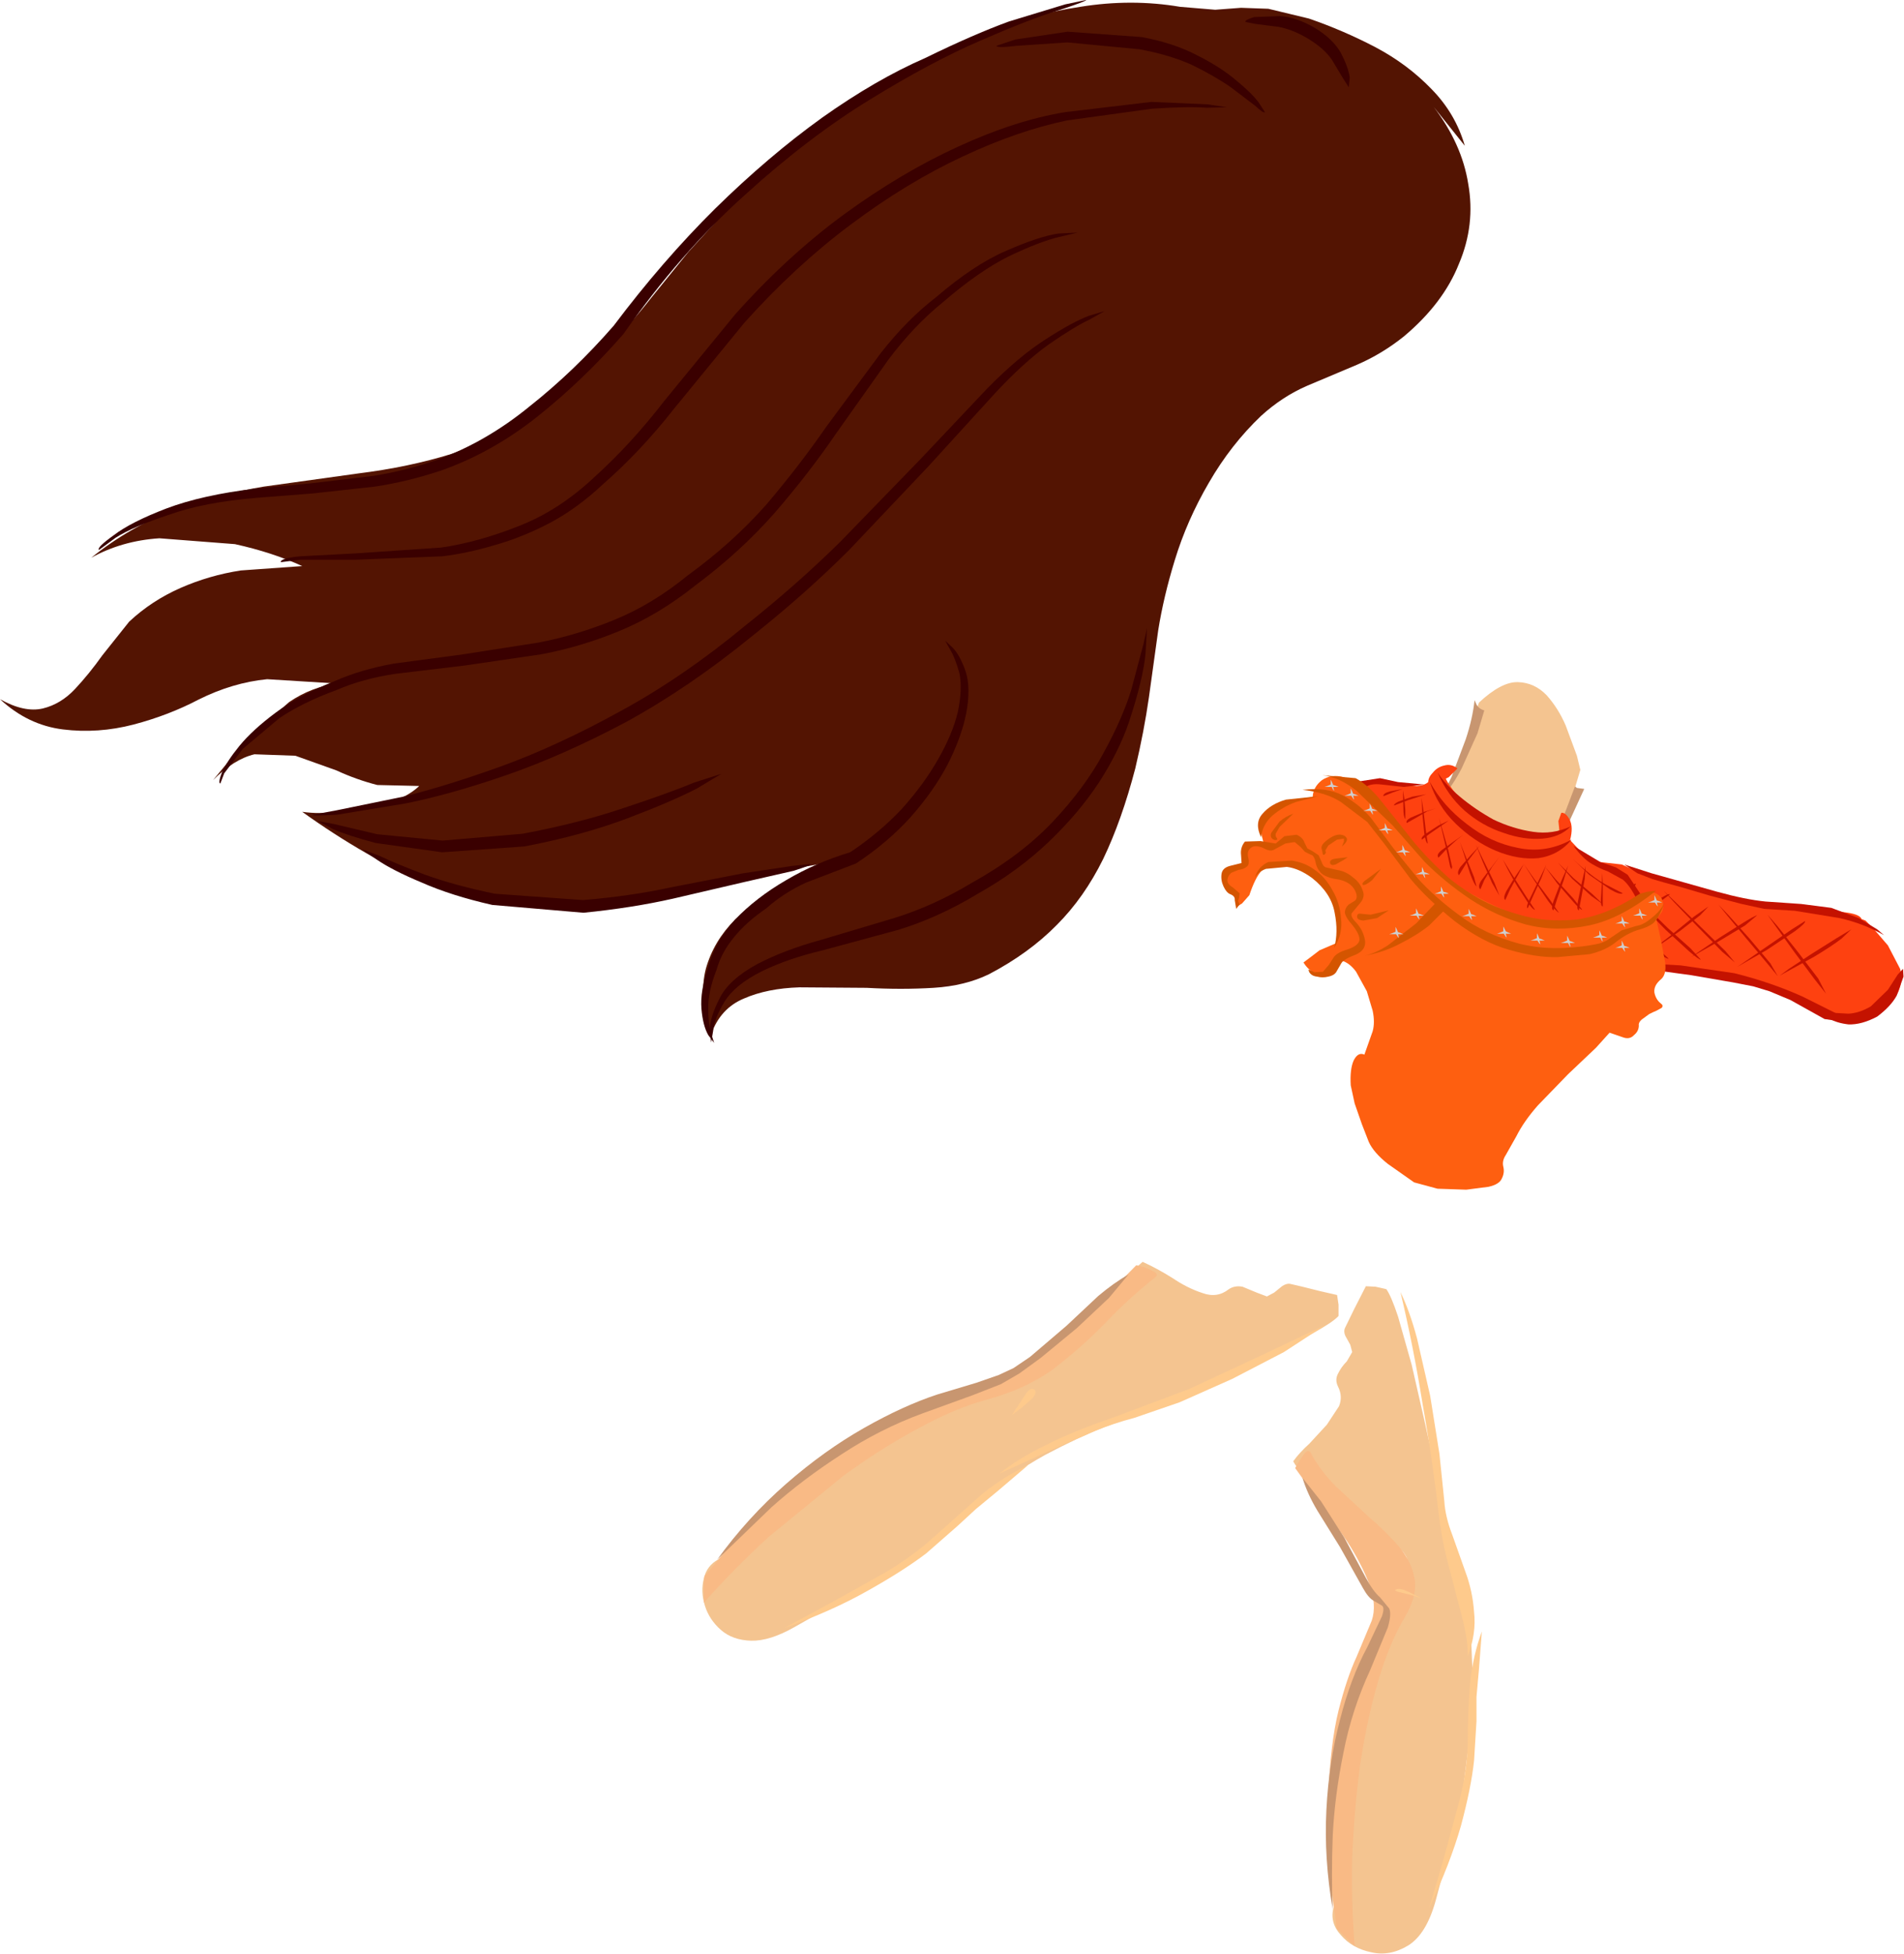 <?xml version="1.0" encoding="UTF-8" standalone="no"?>
<svg xmlns:xlink="http://www.w3.org/1999/xlink" height="200.35px" width="195.3px" xmlns="http://www.w3.org/2000/svg">
  <g transform="matrix(1.0, 0.0, 0.0, 1.0, 113.65, 119.85)">
    <path d="M33.4 -108.9 Q36.3 -105.1 36.95 -101.0 37.7 -96.8 36.0 -92.8 34.4 -88.75 30.35 -85.35 28.1 -83.55 25.55 -82.45 L20.45 -80.3 Q17.9 -79.2 15.7 -77.2 12.6 -74.25 10.35 -70.35 8.1 -66.5 6.85 -62.4 5.7 -58.65 5.15 -55.2 L4.2 -48.35 Q3.7 -44.85 2.8 -41.05 1.4 -35.7 -0.5 -31.75 -2.45 -27.8 -5.25 -25.0 -8.1 -22.1 -12.2 -19.95 -14.65 -18.75 -17.9 -18.55 -21.2 -18.35 -24.75 -18.55 L-31.65 -18.6 Q-34.95 -18.5 -37.35 -17.45 -39.75 -16.45 -40.7 -13.8 -42.0 -17.6 -41.25 -20.5 -40.45 -23.35 -38.25 -25.55 -35.95 -27.7 -32.9 -29.2 -29.8 -30.75 -26.5 -31.8 L-35.35 -30.2 -43.95 -28.3 -52.65 -27.1 Q-57.0 -26.7 -61.65 -27.2 -65.55 -27.7 -69.15 -29.05 -72.75 -30.4 -76.15 -32.4 -79.45 -34.3 -82.65 -36.6 -80.95 -36.35 -78.6 -36.6 -76.25 -36.8 -74.1 -37.45 -71.9 -38.05 -70.65 -39.25 L-74.95 -39.35 Q-77.1 -39.9 -79.15 -40.85 L-83.35 -42.35 -87.55 -42.5 Q-89.65 -42.0 -91.8 -39.85 L-88.35 -44.0 -84.0 -47.85 Q-81.65 -49.45 -79.0 -49.75 L-86.25 -50.2 Q-89.8 -49.85 -93.3 -48.1 -96.35 -46.5 -99.95 -45.55 -103.6 -44.6 -107.2 -45.05 -110.8 -45.5 -113.65 -48.15 -111.15 -46.75 -109.25 -47.2 -107.4 -47.65 -105.95 -49.2 -104.5 -50.75 -103.15 -52.65 L-100.4 -56.1 Q-98.1 -58.25 -95.15 -59.55 -92.2 -60.85 -88.95 -61.35 L-82.65 -61.8 Q-85.7 -63.2 -89.55 -64.05 L-97.3 -64.65 Q-101.15 -64.4 -104.3 -62.65 -100.3 -65.85 -95.85 -67.5 -91.4 -69.15 -86.6 -69.95 L-76.9 -71.3 Q-71.7 -71.95 -67.35 -73.3 -63.05 -74.75 -59.3 -77.15 -55.5 -79.6 -51.95 -83.45 -48.85 -86.75 -46.9 -89.25 L-43.05 -94.0 -38.85 -98.6 -32.45 -104.1 Q-28.5 -107.25 -22.2 -111.55 -18.15 -114.3 -13.2 -116.35 -8.15 -118.35 -2.85 -119.15 2.4 -120.0 7.4 -119.15 L11.0 -118.85 13.65 -119.05 16.45 -118.95 20.6 -117.95 Q24.1 -116.75 27.45 -115.0 30.75 -113.25 33.2 -110.7 35.65 -108.2 36.6 -104.9 L33.4 -108.9" fill="#531402" fill-rule="evenodd" stroke="none"/>
    <path d="M-24.4 -109.65 Q-30.7 -105.8 -37.25 -99.85 -43.85 -93.95 -49.7 -85.6 -53.8 -80.9 -58.5 -77.15 -63.15 -73.45 -68.4 -71.6 -71.85 -70.45 -75.2 -69.95 L-81.55 -69.25 -87.3 -68.8 Q-92.75 -68.35 -96.35 -67.05 -100.0 -65.85 -101.8 -64.7 L-103.5 -63.45 Q-103.75 -63.7 -102.0 -64.95 -100.25 -66.3 -96.6 -67.7 -92.9 -69.1 -87.4 -69.75 L-81.65 -70.3 -75.35 -71.05 Q-72.15 -71.55 -68.8 -72.7 -63.75 -74.55 -59.3 -78.2 -54.75 -81.8 -50.7 -86.45 -45.7 -93.1 -40.3 -98.45 -34.8 -103.85 -29.3 -107.8 -23.8 -111.7 -18.75 -113.9 -13.85 -116.3 -10.15 -117.65 L-4.4 -119.4 -2.25 -119.85 Q-2.15 -119.75 -5.05 -118.8 -8.0 -117.9 -13.05 -115.7 -18.15 -113.5 -24.4 -109.65" fill="#3a0000" fill-rule="evenodd" stroke="none"/>
    <path d="M12.2 -108.85 L10.15 -108.8 Q8.15 -108.95 4.5 -108.7 L-4.2 -107.5 Q-9.25 -106.45 -14.9 -103.8 -20.6 -101.15 -26.35 -96.85 -32.05 -92.6 -37.3 -86.75 L-44.5 -77.95 Q-47.95 -73.55 -51.85 -70.15 -54.4 -67.75 -57.2 -66.25 -60.05 -64.75 -62.9 -63.95 -65.75 -63.1 -68.3 -62.8 L-77.2 -62.45 -82.85 -62.45 -84.85 -62.2 Q-84.9 -62.6 -82.9 -62.8 L-77.2 -63.1 -68.4 -63.7 Q-64.6 -64.25 -60.45 -65.9 -56.3 -67.5 -52.6 -71.0 -48.9 -74.35 -45.5 -78.75 L-38.25 -87.6 Q-32.95 -93.55 -27.1 -97.85 -21.2 -102.15 -15.4 -104.8 -9.55 -107.5 -4.4 -108.35 L4.45 -109.4 10.2 -109.15 12.2 -108.85" fill="#3a0000" fill-rule="evenodd" stroke="none"/>
    <path d="M-3.1 -96.0 L-5.0 -95.55 Q-6.95 -95.1 -10.1 -93.6 -13.25 -92.05 -17.0 -88.8 -19.9 -86.45 -22.5 -83.0 L-27.85 -75.45 Q-30.65 -71.35 -34.15 -67.3 -37.65 -63.3 -42.35 -59.8 -46.1 -56.8 -50.1 -55.15 -54.1 -53.5 -58.15 -52.75 L-66.0 -51.6 -73.1 -50.75 Q-76.45 -50.25 -79.1 -49.1 -82.65 -47.8 -85.0 -46.2 L-88.75 -43.05 -90.65 -40.55 -91.05 -39.5 Q-91.3 -39.55 -90.9 -40.6 -90.4 -41.75 -89.1 -43.35 -87.75 -45.0 -85.4 -46.75 -83.0 -48.55 -79.45 -49.95 -76.65 -51.2 -73.25 -51.8 L-66.15 -52.75 -58.45 -53.95 Q-54.5 -54.7 -50.6 -56.3 -46.7 -57.9 -43.1 -60.85 -38.55 -64.15 -35.05 -68.1 -31.65 -72.1 -28.85 -76.15 L-23.3 -83.65 Q-20.6 -87.1 -17.6 -89.4 -13.7 -92.75 -10.4 -94.15 -7.1 -95.6 -5.1 -95.9 L-3.1 -96.0" fill="#3a0000" fill-rule="evenodd" stroke="none"/>
    <path d="M-2.0 -87.45 L-0.35 -87.95 -1.85 -87.1 Q-3.45 -86.35 -6.05 -84.55 -8.65 -82.7 -11.7 -79.4 L-18.4 -72.05 -26.55 -63.45 Q-31.0 -59.0 -36.4 -54.7 -42.95 -49.35 -49.45 -45.8 -55.95 -42.35 -61.75 -40.35 -67.55 -38.35 -72.1 -37.45 L-79.1 -36.3 Q-81.7 -36.15 -81.6 -36.3 L-79.15 -36.75 -72.3 -38.15 Q-67.85 -39.25 -62.15 -41.3 -56.4 -43.4 -50.05 -46.9 -43.6 -50.4 -37.2 -55.7 -31.85 -59.95 -27.4 -64.35 L-19.25 -72.75 -12.35 -80.05 Q-9.15 -83.3 -6.4 -85.05 -3.7 -86.8 -2.0 -87.45" fill="#3a0000" fill-rule="evenodd" stroke="none"/>
    <path d="M-39.65 -40.5 L-42.15 -39.0 Q-44.75 -37.65 -49.25 -35.95 -53.85 -34.2 -59.85 -33.05 L-68.3 -32.45 -75.1 -33.4 Q-77.95 -34.15 -79.55 -34.85 L-81.05 -35.65 -79.4 -35.35 -74.95 -34.3 -68.25 -33.65 -60.05 -34.35 Q-54.2 -35.45 -49.65 -37.0 -45.1 -38.5 -42.45 -39.6 L-39.65 -40.5" fill="#3a0000" fill-rule="evenodd" stroke="none"/>
    <path d="M-14.55 -46.65 Q-15.05 -44.2 -16.45 -41.45 -17.9 -38.7 -20.25 -36.05 -22.6 -33.45 -25.85 -31.3 L-30.95 -29.35 Q-33.25 -28.3 -35.05 -26.7 -37.1 -25.3 -38.35 -23.75 -39.65 -22.2 -40.15 -20.4 -41.05 -18.1 -41.0 -16.4 -41.0 -14.75 -40.7 -13.85 L-40.4 -12.9 -41.0 -13.7 Q-41.55 -14.65 -41.7 -16.4 -41.85 -18.2 -41.0 -20.7 -40.35 -23.2 -38.25 -25.55 -36.1 -27.8 -33.0 -29.6 -29.95 -31.4 -26.45 -32.45 -23.45 -34.45 -21.15 -36.9 -18.9 -39.4 -17.45 -41.95 -15.95 -44.55 -15.4 -46.85 -14.9 -49.25 -15.25 -50.85 -15.7 -52.45 -16.2 -53.25 L-16.7 -54.15 -15.95 -53.45 Q-15.2 -52.7 -14.6 -51.0 -14.05 -49.3 -14.55 -46.65" fill="#3a0000" fill-rule="evenodd" stroke="none"/>
    <path d="M3.65 -53.85 L4.0 -55.45 3.85 -52.8 Q3.6 -50.2 2.15 -45.8 1.15 -42.85 -0.9 -39.65 -3.0 -36.45 -6.1 -33.5 -9.25 -30.5 -13.35 -28.2 -17.4 -25.75 -21.5 -24.5 L-29.25 -22.4 Q-32.85 -21.55 -35.5 -20.25 -38.3 -18.85 -39.35 -17.1 -40.4 -15.35 -40.5 -14.15 L-40.7 -12.95 -40.85 -14.15 Q-40.85 -15.5 -39.85 -17.45 -38.9 -19.4 -35.95 -21.0 -33.15 -22.45 -29.5 -23.45 L-21.95 -25.7 Q-17.9 -26.95 -14.0 -29.3 -8.95 -32.1 -5.65 -35.6 -2.35 -39.1 -0.45 -42.65 1.5 -46.2 2.4 -49.15 L3.65 -53.85" fill="#3a0000" fill-rule="evenodd" stroke="none"/>
    <path d="M-30.5 -31.25 Q-30.5 -31.1 -32.25 -30.55 L-37.3 -29.4 -44.6 -27.7 Q-48.8 -26.75 -53.8 -26.25 L-63.15 -27.05 Q-67.35 -28.0 -70.4 -29.35 -73.4 -30.6 -75.0 -31.7 L-76.5 -32.75 -74.75 -32.1 Q-73.1 -31.3 -70.05 -30.15 -67.0 -29.05 -62.9 -28.2 L-53.85 -27.55 Q-49.0 -27.95 -44.85 -28.85 L-37.4 -30.3 -32.4 -31.05 -30.5 -31.25" fill="#3a0000" fill-rule="evenodd" stroke="none"/>
    <path d="M13.1 -111.65 Q14.75 -110.3 15.45 -109.35 L16.1 -108.35 Q15.95 -108.2 15.1 -109.0 L12.6 -110.9 Q10.95 -112.05 8.6 -113.2 6.25 -114.25 3.2 -114.8 L-4.15 -115.5 -9.4 -115.15 Q-11.35 -114.9 -11.45 -115.15 L-9.5 -115.8 -4.15 -116.6 3.45 -116.05 Q6.7 -115.45 9.1 -114.2 11.5 -113.0 13.1 -111.65" fill="#3a0000" fill-rule="evenodd" stroke="none"/>
    <path d="M24.7 -110.9 L24.15 -111.75 22.95 -113.75 Q22.15 -114.9 20.5 -115.9 18.9 -116.85 17.45 -117.1 L15.1 -117.4 14.1 -117.6 Q14.0 -117.8 15.0 -118.1 L17.65 -118.2 Q19.3 -118.1 21.2 -117.0 23.1 -115.85 23.9 -114.4 24.65 -112.95 24.8 -111.9 L24.7 -110.9" fill="#3a0000" fill-rule="evenodd" stroke="none"/>
    <path d="M29.75 15.15 L31.15 20.1 32.45 25.8 33.55 30.75 34.1 33.5 34.85 36.3 36.05 41.1 37.2 47.0 37.45 53.1 36.95 59.45 36.4 63.75 35.7 67.15 34.8 70.6 33.6 75.1 Q32.65 78.5 30.8 79.65 28.9 80.8 27.0 80.35 25.05 79.95 23.9 78.6 22.7 77.3 23.15 75.7 22.4 70.8 22.9 66.15 23.3 61.45 24.5 57.25 25.65 53.05 27.0 49.7 28.35 46.25 29.45 44.0 L30.75 40.9 Q31.0 40.05 30.05 39.05 L27.45 36.85 24.15 34.5 20.95 32.2 Q19.55 31.05 19.0 30.0 19.65 29.1 20.65 28.2 L22.45 26.25 23.7 24.35 Q24.1 23.35 23.6 22.35 23.25 21.65 23.6 21.0 23.95 20.3 24.5 19.75 L25.05 18.8 24.85 18.05 24.35 17.15 Q24.15 16.7 24.3 16.35 L25.25 14.4 26.45 12.05 27.45 12.1 28.55 12.35 Q29.05 13.05 29.75 15.15" fill="#f4c490" fill-rule="evenodd" stroke="none"/>
    <path d="M19.5 30.15 L20.15 29.2 Q20.5 28.8 20.75 29.05 21.75 30.95 23.4 32.6 L26.75 35.7 Q28.5 37.2 29.85 38.75 31.15 40.3 31.45 42.05 31.75 43.75 30.5 45.9 28.85 48.65 27.7 52.6 26.55 56.55 25.85 61.2 25.25 65.85 25.05 70.6 24.95 75.4 25.3 79.7 L24.9 79.35 24.05 78.5 23.45 77.9 Q22.4 69.75 22.6 64.35 22.8 59.0 23.65 55.55 24.5 52.2 25.5 50.05 L27.05 46.35 Q27.6 44.75 26.8 42.6 26.0 40.5 24.55 38.25 L21.65 34.1 19.2 30.7 19.5 30.15" fill="#f9ba85" fill-rule="evenodd" stroke="none"/>
    <path d="M19.95 31.7 L21.85 34.1 24.25 37.85 26.45 41.95 Q27.2 43.35 27.9 43.95 L28.85 45.1 Q29.1 45.7 28.7 47.05 L26.9 51.4 Q25.0 55.5 24.15 59.9 23.25 64.3 23.05 68.45 22.9 72.6 23.05 75.95 22.15 70.75 22.4 65.8 22.65 60.85 23.8 56.5 24.9 52.2 26.6 49.05 L28.1 45.9 Q28.4 45.0 28.1 44.8 L27.25 44.3 Q26.7 44.0 26.15 43.0 L23.8 38.8 21.5 35.1 Q20.45 33.35 19.95 31.7" fill="#c89670" fill-rule="evenodd" stroke="none"/>
    <path d="M29.55 43.15 Q29.9 42.95 30.85 43.4 L32.15 44.05 31.05 43.7 29.8 43.4 Q29.3 43.25 29.55 43.15" fill="#feca8c" fill-rule="evenodd" stroke="none"/>
    <path d="M30.0 12.65 Q30.95 14.6 31.7 17.4 L33.05 23.3 34.0 29.25 34.5 34.1 Q34.6 35.7 35.3 37.5 L36.65 41.3 Q37.4 43.3 37.55 45.45 37.8 47.65 36.9 50.0 36.95 48.55 36.4 46.3 L35.15 41.5 Q34.4 38.85 34.05 36.4 33.3 29.9 32.25 24.0 31.3 18.1 30.0 12.65" fill="#feca8c" fill-rule="evenodd" stroke="none"/>
    <path d="M36.2 67.4 Q35.1 71.25 32.95 75.8 L34.45 70.7 36.05 64.8 Q36.8 61.8 36.9 59.15 36.9 55.4 37.15 52.65 37.45 49.9 38.35 47.45 L38.05 51.35 37.8 54.15 37.8 56.65 37.55 60.7 Q37.25 63.5 36.2 67.4" fill="#feca8c" fill-rule="evenodd" stroke="none"/>
    <path d="M45.0 -48.55 Q46.2 -47.2 46.95 -45.45 L48.1 -42.35 48.45 -40.9 46.0 -32.65 Q44.8 -31.35 43.35 -31.45 41.9 -31.65 40.4 -32.75 38.9 -33.8 37.65 -35.2 L35.65 -37.55 34.85 -38.6 38.05 -47.8 Q40.35 -49.95 42.05 -49.9 43.75 -49.85 45.0 -48.55" fill="#f4c490" fill-rule="evenodd" stroke="none"/>
    <path d="M37.6 -48.05 L37.8 -47.6 Q38.05 -47.15 38.6 -47.0 L37.9 -44.65 36.3 -41.1 Q35.35 -39.25 34.1 -37.85 L35.25 -40.2 36.7 -44.05 Q37.4 -46.15 37.6 -48.05" fill="#c89670" fill-rule="evenodd" stroke="none"/>
    <path d="M47.9 -39.2 L48.1 -39.05 48.85 -38.95 47.45 -35.9 45.4 -30.4 45.7 -32.85 46.7 -36.05 47.9 -39.2" fill="#c89670" fill-rule="evenodd" stroke="none"/>
    <path d="M81.0 -18.0 Q80.35 -16.8 78.15 -15.9 L74.55 -15.75 Q72.75 -16.3 71.05 -17.2 L67.95 -18.55 65.05 -19.3 61.4 -20.05 58.5 -20.6 53.3 -21.1 50.55 -21.0 48.75 -20.95 Q47.9 -21.05 47.1 -22.0 46.3 -22.9 45.9 -24.2 45.6 -25.45 45.9 -26.65 46.55 -28.35 47.45 -29.65 48.3 -30.9 49.15 -31.35 L50.15 -31.6 50.45 -31.45 52.7 -31.2 54.8 -30.25 Q55.4 -29.95 56.85 -29.55 L60.0 -28.7 Q61.75 -28.2 63.45 -27.85 L66.45 -27.25 69.45 -26.9 72.95 -26.65 75.9 -26.25 Q77.15 -26.05 77.3 -25.6 L77.7 -25.45 78.45 -24.7 80.0 -22.9 81.25 -20.5 Q81.6 -19.25 81.0 -18.0" fill="#fe4110" fill-rule="evenodd" stroke="none"/>
    <path d="M47.6 -26.55 L50.05 -24.65 52.45 -23.0 53.65 -22.1 52.85 -22.4 51.05 -23.65 49.0 -25.25 47.6 -26.55" fill="#c41200" fill-rule="evenodd" stroke="none"/>
    <path d="M49.05 -28.85 L50.75 -27.2 53.55 -24.85 56.25 -22.7 57.5 -21.55 Q57.35 -21.45 56.15 -22.35 L53.5 -24.55 50.7 -27.05 49.05 -28.85" fill="#c41200" fill-rule="evenodd" stroke="none"/>
    <path d="M52.55 -29.55 L54.75 -27.3 57.4 -24.7 59.75 -22.6 60.8 -21.45 Q60.65 -21.4 59.6 -22.3 L57.2 -24.5 54.55 -27.2 52.55 -29.55" fill="#c41200" fill-rule="evenodd" stroke="none"/>
    <path d="M48.1 -22.9 Q49.2 -24.95 50.55 -26.35 L52.85 -28.5 54.1 -29.25 Q54.25 -29.1 53.6 -28.65 L51.5 -26.9 Q50.05 -25.6 48.1 -22.9" fill="#c41200" fill-rule="evenodd" stroke="none"/>
    <path d="M51.2 -22.95 L53.4 -25.2 56.1 -27.35 Q57.4 -28.25 57.65 -28.15 L56.4 -27.2 54.0 -25.4 51.2 -22.95" fill="#c41200" fill-rule="evenodd" stroke="none"/>
    <path d="M55.0 -21.85 L57.7 -23.9 60.1 -25.85 61.6 -26.9 60.75 -26.0 58.7 -24.4 56.45 -22.85 55.0 -21.85" fill="#c41200" fill-rule="evenodd" stroke="none"/>
    <path d="M59.8 -21.7 L60.75 -22.35 62.9 -23.8 65.2 -25.25 Q66.25 -25.9 66.6 -26.0 L65.35 -24.95 62.45 -23.2 59.8 -21.7" fill="#c41200" fill-rule="evenodd" stroke="none"/>
    <path d="M64.55 -20.7 L65.5 -21.35 67.75 -22.9 70.15 -24.55 71.5 -25.4 Q71.6 -25.2 70.45 -24.35 L67.6 -22.45 64.55 -20.7" fill="#c41200" fill-rule="evenodd" stroke="none"/>
    <path d="M68.9 -19.8 L69.85 -20.5 72.2 -22.05 74.75 -23.65 76.25 -24.55 75.25 -23.6 Q74.2 -22.8 72.45 -21.75 L68.9 -19.8" fill="#c41200" fill-rule="evenodd" stroke="none"/>
    <path d="M76.85 -14.85 L73.5 -15.35 70.0 -17.3 67.85 -18.2 66.2 -18.7 64.15 -19.1 59.8 -19.85 54.65 -20.55 50.3 -21.15 53.5 -21.15 58.75 -20.85 64.25 -20.05 Q68.05 -19.1 71.25 -17.65 L76.85 -14.85" fill="#c41200" fill-rule="evenodd" stroke="none"/>
    <path d="M79.6 -23.95 Q77.5 -25.15 75.05 -25.7 L70.45 -26.45 67.3 -26.65 65.0 -27.15 61.75 -28.0 58.7 -28.9 57.05 -29.35 55.85 -29.7 54.3 -30.3 52.95 -31.2 55.75 -30.3 62.5 -28.4 Q65.4 -27.6 67.45 -27.4 L71.1 -27.15 74.2 -26.75 77.0 -25.7 78.9 -24.55 79.6 -23.95" fill="#c41200" fill-rule="evenodd" stroke="none"/>
    <path d="M57.0 -28.5 L58.2 -27.35 60.8 -24.8 63.35 -22.3 64.3 -21.15 63.0 -22.25 60.5 -24.8 58.05 -27.35 57.0 -28.5" fill="#c41200" fill-rule="evenodd" stroke="none"/>
    <path d="M62.6 -27.1 L63.65 -26.0 65.85 -23.55 67.95 -21.05 68.7 -19.75 67.5 -21.2 65.4 -23.7 63.45 -26.05 62.6 -27.1" fill="#c41200" fill-rule="evenodd" stroke="none"/>
    <path d="M67.65 -26.05 L68.65 -24.9 70.75 -22.25 72.85 -19.5 73.65 -17.95 72.5 -19.4 70.45 -22.15 68.5 -24.85 67.65 -26.05" fill="#c41200" fill-rule="evenodd" stroke="none"/>
    <path d="M81.0 -19.9 L81.55 -20.5 81.6 -19.7 80.9 -17.75 Q80.3 -16.65 78.9 -15.6 77.3 -14.75 75.95 -14.8 74.7 -14.95 74.0 -15.4 L73.35 -15.9 74.15 -16.0 75.95 -15.9 Q77.05 -15.95 78.25 -16.65 L80.0 -18.35 81.0 -19.9" fill="#c41200" fill-rule="evenodd" stroke="none"/>
    <path d="M23.65 15.1 Q23.05 15.75 21.05 16.85 L16.3 19.3 10.8 21.85 5.95 23.9 3.25 25.1 -0.4 26.5 Q-3.05 27.55 -6.45 29.35 -9.8 31.2 -13.0 33.9 -16.65 37.05 -19.05 38.9 L-23.2 41.9 -27.05 44.1 -32.15 47.0 Q-34.7 48.45 -36.6 48.4 -38.5 48.35 -39.7 47.3 -40.9 46.25 -41.35 44.8 -41.8 43.35 -41.45 42.0 -41.15 40.7 -39.95 40.05 -36.8 36.0 -32.95 32.9 -29.15 29.85 -25.15 27.65 -21.25 25.4 -17.75 23.95 L-11.8 21.55 -8.5 20.3 Q-7.5 19.75 -5.95 18.35 L-2.65 15.3 0.75 12.05 3.55 9.55 Q5.0 10.2 6.6 11.2 8.15 12.25 9.7 12.75 11.2 13.3 12.4 12.35 13.0 11.95 13.8 12.1 L15.25 12.7 16.3 13.1 17.05 12.7 17.85 12.05 Q18.3 11.75 18.65 11.8 L19.95 12.1 21.75 12.55 23.5 12.95 23.65 13.95 23.65 15.1" fill="#f4c490" fill-rule="evenodd" stroke="none"/>
    <path d="M-5.1 17.7 L-0.75 13.6 2.9 9.9 3.55 10.05 Q4.15 10.25 4.6 10.5 5.15 10.75 4.95 11.05 2.05 13.35 -0.35 15.9 -2.75 18.35 -5.55 20.5 -8.4 22.6 -12.5 23.7 -15.65 24.55 -19.4 26.6 -23.25 28.65 -27.15 31.5 L-34.8 37.75 Q-38.45 41.1 -41.45 44.5 L-41.45 43.9 -41.45 42.7 -41.4 41.8 Q-35.95 35.2 -30.95 31.35 -25.9 27.45 -21.7 25.4 -17.4 23.35 -14.3 22.45 -11.15 21.5 -9.55 20.75 -7.35 19.65 -5.1 17.7" fill="#f9ba85" fill-rule="evenodd" stroke="none"/>
    <path d="M2.1 10.85 L0.1 13.25 -3.2 16.35 -6.9 19.4 -9.1 21.0 -11.0 22.1 -13.95 23.25 -19.05 25.1 Q-23.4 26.7 -27.35 29.3 -31.3 31.85 -34.5 34.7 L-40.1 40.1 Q-36.95 35.75 -33.0 32.3 -29.1 28.9 -25.05 26.6 -21.0 24.3 -17.5 23.15 L-13.5 21.95 -11.2 21.15 -9.7 20.45 -8.0 19.3 -4.25 16.1 -1.0 13.05 Q0.6 11.7 2.1 10.85" fill="#c89670" fill-rule="evenodd" stroke="none"/>
    <path d="M-9.85 25.25 L-8.5 23.2 Q-7.95 22.3 -7.5 22.7 -7.3 23.0 -7.75 23.55 L-8.9 24.55 -9.85 25.25" fill="#feca8c" fill-rule="evenodd" stroke="none"/>
    <path d="M22.35 16.0 L18.05 18.8 12.75 21.55 7.35 23.95 2.7 25.55 Q0.6 26.1 -1.35 26.9 L-5.6 28.75 -11.1 31.25 Q-9.35 29.8 -6.4 28.35 -3.4 26.85 0.3 25.6 L8.3 22.6 15.4 19.3 22.35 16.0" fill="#feca8c" fill-rule="evenodd" stroke="none"/>
    <path d="M-8.2 30.4 L-11.25 33.0 -13.55 34.9 -15.45 36.65 -18.65 39.45 Q-20.95 41.2 -24.6 43.25 -28.3 45.35 -33.2 47.1 L-28.3 44.45 -22.75 41.35 Q-20.0 39.7 -17.95 37.85 L-12.9 33.35 Q-10.65 31.55 -8.2 30.4" fill="#feca8c" fill-rule="evenodd" stroke="none"/>
    <path d="M46.3 -34.7 L46.2 -35.65 46.5 -36.5 Q46.95 -36.55 47.35 -35.8 47.75 -35.05 47.4 -33.7 L48.9 -32.1 Q49.6 -31.6 50.85 -31.0 L52.3 -30.3 53.45 -29.45 54.6 -27.9 52.2 -26.3 Q50.75 -25.45 49.15 -24.95 L46.15 -24.7 42.7 -25.6 Q40.25 -26.3 37.05 -28.2 33.85 -30.1 30.7 -33.85 L29.05 -35.85 26.95 -38.05 25.9 -39.15 Q26.95 -39.85 28.1 -39.75 L30.1 -39.45 31.65 -39.25 Q32.45 -39.3 32.85 -39.65 32.85 -40.15 33.35 -40.65 33.8 -41.2 34.5 -41.35 35.2 -41.55 35.85 -41.05 L34.95 -40.15 34.65 -40.0 Q34.95 -39.35 35.7 -38.45 36.4 -37.5 37.55 -36.65 38.65 -35.75 40.1 -35.25 42.3 -34.45 43.95 -34.3 45.65 -34.15 46.3 -34.7" fill="#fe4110" fill-rule="evenodd" stroke="none"/>
    <path d="M54.85 -27.9 Q55.4 -28.3 55.9 -28.3 56.35 -28.3 56.8 -27.7 57.1 -26.95 56.8 -26.3 L56.25 -25.55 56.7 -23.55 57.15 -21.15 Q57.3 -19.95 56.75 -19.45 55.95 -18.8 56.05 -18.05 56.2 -17.35 56.7 -16.95 57.0 -16.75 56.8 -16.5 L56.25 -16.2 55.9 -16.05 55.5 -15.85 54.75 -15.3 Q54.4 -15.0 54.45 -14.7 54.45 -14.1 53.95 -13.7 53.5 -13.2 52.75 -13.5 L51.45 -13.95 50.05 -12.4 47.2 -9.7 44.1 -6.5 Q42.65 -4.85 41.9 -3.35 L40.8 -1.4 Q40.4 -0.8 40.55 -0.2 40.7 0.4 40.4 1.0 40.15 1.6 39.05 1.85 L36.75 2.15 33.8 2.05 31.4 1.4 28.7 -0.5 Q27.25 -1.65 26.75 -2.75 L26.05 -4.55 25.3 -6.7 24.9 -8.55 Q24.8 -10.2 25.2 -11.1 25.65 -12.0 26.3 -11.7 L27.15 -14.1 Q27.4 -15.0 27.15 -16.2 L26.55 -18.2 25.45 -20.2 Q24.8 -21.1 23.95 -21.35 L23.05 -20.5 Q22.4 -20.05 21.6 -20.05 20.75 -20.05 20.05 -21.15 L20.85 -21.75 21.7 -22.4 23.45 -23.15 23.6 -26.25 Q23.5 -27.6 23.05 -28.3 22.1 -29.65 20.8 -30.55 19.55 -31.45 18.5 -31.35 L17.15 -31.25 Q16.45 -31.2 15.75 -30.55 15.1 -29.85 14.5 -28.05 L13.75 -27.2 13.25 -26.9 13.15 -28.0 12.6 -28.65 Q12.2 -28.8 12.1 -29.3 11.9 -29.8 12.1 -30.25 12.2 -30.7 12.75 -30.8 13.45 -30.95 13.75 -31.25 L14.1 -32.2 Q14.05 -32.8 14.35 -33.2 L16.0 -33.25 15.75 -34.25 Q15.6 -34.8 15.9 -35.55 L17.1 -36.65 Q18.05 -37.25 19.1 -37.7 L21.0 -38.15 Q21.05 -39.15 21.95 -39.85 22.9 -40.5 24.2 -40.15 L26.15 -38.9 28.4 -36.7 30.2 -34.55 Q31.25 -33.2 32.85 -31.55 34.4 -29.85 36.9 -28.4 38.55 -27.45 40.55 -26.55 42.5 -25.7 44.4 -25.2 L47.9 -24.85 Q50.05 -25.1 51.35 -25.75 52.65 -26.4 53.6 -27.05 L54.85 -27.9" fill="#fe5f10" fill-rule="evenodd" stroke="none"/>
    <path d="M33.8 -40.65 Q34.55 -39.45 36.1 -38.15 37.65 -36.85 39.55 -35.8 41.55 -34.85 43.6 -34.55 45.6 -34.25 47.45 -35.1 46.4 -34.0 44.55 -33.85 42.65 -33.7 40.55 -34.45 38.4 -35.15 36.6 -36.7 34.8 -38.3 33.8 -40.65" fill="#c41200" fill-rule="evenodd" stroke="none"/>
    <path d="M33.0 -39.7 Q34.35 -37.2 36.8 -35.35 39.2 -33.45 42.05 -32.9 44.9 -32.3 47.55 -33.75 46.25 -32.15 44.15 -31.85 42.1 -31.65 39.8 -32.6 37.55 -33.55 35.65 -35.4 33.8 -37.2 33.0 -39.7" fill="#c41200" fill-rule="evenodd" stroke="none"/>
    <path d="M25.3 -39.65 L27.9 -40.05 29.75 -39.65 32.45 -39.4 30.35 -39.15 28.05 -39.4 Q26.9 -39.55 26.3 -39.05 L25.55 -39.4 25.3 -39.65" fill="#c41200" fill-rule="evenodd" stroke="none"/>
    <path d="M53.3 -30.15 L54.8 -27.9 54.7 -27.8 54.3 -27.5 Q53.55 -29.05 52.8 -29.65 L51.25 -30.5 Q50.5 -30.75 49.65 -31.25 48.75 -31.75 47.75 -33.1 L50.5 -31.45 52.1 -30.9 53.3 -30.15" fill="#c41200" fill-rule="evenodd" stroke="none"/>
    <path d="M42.85 -25.05 Q39.8 -25.9 37.15 -27.65 34.55 -29.4 32.5 -31.45 L29.2 -35.2 25.5 -38.75 Q23.75 -40.15 22.0 -40.35 L25.4 -40.05 Q26.75 -39.3 27.95 -37.8 L30.7 -34.35 Q32.2 -32.35 34.65 -30.1 35.6 -29.2 37.55 -28.0 39.5 -26.8 42.2 -26.05 44.85 -25.25 48.0 -25.55 51.15 -25.95 54.55 -28.2 L55.3 -28.4 56.2 -28.5 Q52.65 -25.65 49.35 -24.95 45.95 -24.25 42.85 -25.05" fill="#d45500" fill-rule="evenodd" stroke="none"/>
    <path d="M55.95 -25.2 Q55.4 -24.75 54.25 -24.45 53.1 -24.05 52.05 -23.2 51.05 -22.4 49.4 -22.0 L46.1 -21.7 Q43.9 -21.65 41.15 -22.45 38.45 -23.2 35.55 -25.4 32.75 -27.65 31.05 -29.7 L28.4 -33.25 26.6 -35.55 23.9 -37.6 Q22.35 -38.6 19.95 -38.85 22.4 -39.15 24.05 -38.3 25.7 -37.45 26.95 -36.0 L29.25 -32.9 31.8 -29.75 Q33.5 -27.85 36.1 -25.95 38.65 -24.05 42.1 -23.1 45.55 -22.2 49.95 -23.0 50.85 -23.15 51.45 -23.6 L52.7 -24.45 54.2 -24.9 Q54.95 -25.0 55.8 -25.75 56.65 -26.4 57.1 -27.3 56.5 -25.7 55.95 -25.2" fill="#d45500" fill-rule="evenodd" stroke="none"/>
    <path d="M15.85 -36.4 Q16.7 -37.4 18.25 -37.85 L21.55 -38.2 19.25 -37.6 Q17.9 -37.1 16.85 -36.2 15.85 -35.3 15.7 -34.0 15.0 -35.45 15.85 -36.4" fill="#d45500" fill-rule="evenodd" stroke="none"/>
    <path d="M19.0 -36.4 L17.6 -35.05 17.2 -34.35 17.2 -34.1 17.35 -33.85 Q17.45 -33.7 17.1 -33.7 16.55 -33.9 16.75 -34.45 L17.6 -35.6 Q18.25 -36.15 19.0 -36.4" fill="#d45500" fill-rule="evenodd" stroke="none"/>
    <path d="M24.2 -33.85 L23.5 -33.75 22.6 -33.15 22.3 -32.65 22.35 -32.4 22.2 -32.2 22.05 -32.2 21.9 -32.9 Q21.9 -33.25 22.35 -33.6 23.25 -34.35 23.9 -34.25 24.3 -34.2 24.45 -33.95 24.7 -33.65 24.0 -33.05 L24.2 -33.55 24.2 -33.85" fill="#d45500" fill-rule="evenodd" stroke="none"/>
    <path d="M24.6 -31.95 L24.15 -31.65 23.35 -31.2 Q22.9 -31.05 22.8 -31.3 22.65 -31.7 23.35 -31.8 L24.6 -31.95" fill="#d45500" fill-rule="evenodd" stroke="none"/>
    <path d="M28.0 -30.75 L27.1 -29.6 Q26.45 -29.05 26.15 -29.1 25.95 -29.3 26.65 -29.75 L28.0 -30.75" fill="#d45500" fill-rule="evenodd" stroke="none"/>
    <path d="M28.8 -26.5 L27.6 -25.7 26.2 -25.45 Q25.55 -25.5 25.55 -25.85 25.55 -26.2 25.9 -26.15 L26.95 -26.05 28.8 -26.5" fill="#d45500" fill-rule="evenodd" stroke="none"/>
    <path d="M31.6 -25.15 L33.75 -27.4 34.05 -27.05 34.55 -26.55 32.95 -24.95 Q31.7 -23.95 29.9 -23.05 28.3 -22.2 26.35 -21.85 27.45 -22.1 28.7 -22.9 L31.6 -25.15" fill="#d45500" fill-rule="evenodd" stroke="none"/>
    <path d="M20.8 -32.2 L20.2 -32.5 19.75 -33.0 19.15 -33.5 18.2 -33.35 17.0 -32.7 Q16.6 -32.5 15.9 -32.9 15.05 -33.25 14.65 -32.9 14.2 -32.55 14.4 -31.85 14.55 -31.15 14.2 -30.95 13.9 -30.7 13.4 -30.65 L12.65 -30.35 Q12.3 -30.05 12.25 -29.65 12.2 -29.2 12.8 -28.85 L13.5 -28.25 13.45 -27.8 13.35 -27.45 13.5 -27.1 13.15 -26.65 13.0 -27.55 Q13.05 -27.95 12.55 -28.15 12.15 -28.3 11.85 -28.95 11.55 -29.6 11.65 -30.25 11.75 -30.85 12.5 -31.05 L13.7 -31.35 13.65 -32.15 Q13.55 -32.95 14.05 -33.55 L15.65 -33.6 17.2 -33.35 18.1 -34.1 19.35 -34.25 Q20.0 -33.95 20.15 -33.45 L20.45 -32.85 21.0 -32.55 21.6 -32.15 21.9 -31.5 Q22.05 -31.0 22.35 -30.9 L23.7 -30.6 Q24.45 -30.45 25.1 -29.9 25.85 -29.35 26.1 -28.6 26.4 -27.95 25.95 -27.35 L25.0 -26.2 Q24.85 -25.85 25.45 -25.25 26.15 -24.5 26.35 -23.5 26.55 -22.45 25.4 -21.95 24.2 -21.5 23.95 -21.1 L23.4 -20.15 Q23.15 -19.8 22.6 -19.7 22.0 -19.55 21.45 -19.7 20.9 -19.75 20.65 -20.15 20.5 -20.5 20.65 -20.4 L21.2 -20.15 22.05 -20.2 22.65 -20.9 23.2 -21.75 Q23.6 -22.2 24.45 -22.45 25.75 -22.85 25.8 -23.5 25.8 -24.15 24.85 -25.25 24.3 -25.9 24.3 -26.35 24.35 -26.8 24.7 -27.1 L25.35 -27.5 Q25.7 -27.85 25.3 -28.6 24.85 -29.4 23.7 -29.65 22.55 -29.8 22.0 -30.2 21.45 -30.65 21.3 -31.4 21.15 -32.15 20.8 -32.2" fill="#d45500" fill-rule="evenodd" stroke="none"/>
    <path d="M23.0 -28.6 Q23.8 -27.25 23.9 -25.65 24.1 -24.1 23.2 -22.65 23.65 -24.25 23.25 -26.25 22.9 -28.25 20.95 -29.8 19.6 -30.8 18.35 -30.95 L16.2 -30.75 Q15.3 -30.4 15.05 -29.8 15.4 -31.0 16.45 -31.45 L18.85 -31.6 Q20.2 -31.4 21.2 -30.65 22.25 -29.95 23.0 -28.6" fill="#d45500" fill-rule="evenodd" stroke="none"/>
    <path d="M23.3 -39.3 L23.65 -39.15 23.45 -39.15 23.1 -39.15 23.2 -38.75 23.1 -38.85 22.95 -39.15 22.2 -39.15 22.5 -39.25 22.85 -39.4 22.85 -39.9 22.95 -39.7 23.1 -39.35 23.3 -39.3" fill="#cdcfd0" fill-rule="evenodd" stroke="none"/>
    <path d="M25.35 -38.4 L25.7 -38.25 25.5 -38.25 25.15 -38.25 25.25 -37.85 25.15 -37.95 24.95 -38.25 24.25 -38.25 24.55 -38.35 24.9 -38.5 24.9 -39.0 25.0 -38.8 25.15 -38.45 25.35 -38.4" fill="#cdcfd0" fill-rule="evenodd" stroke="none"/>
    <path d="M27.3 -36.85 L27.65 -36.7 27.45 -36.7 27.1 -36.7 27.2 -36.3 27.1 -36.4 26.9 -36.7 26.2 -36.7 26.5 -36.8 26.85 -36.95 26.85 -37.45 26.95 -37.25 27.1 -36.9 27.3 -36.85" fill="#cdcfd0" fill-rule="evenodd" stroke="none"/>
    <path d="M28.85 -34.85 L29.2 -34.7 29.0 -34.7 28.65 -34.7 28.75 -34.3 28.65 -34.4 28.45 -34.7 27.75 -34.7 28.05 -34.8 28.4 -34.95 28.4 -35.45 28.5 -35.25 28.65 -34.9 28.85 -34.85" fill="#cdcfd0" fill-rule="evenodd" stroke="none"/>
    <path d="M30.65 -32.6 L31.0 -32.45 30.8 -32.45 30.45 -32.45 30.55 -32.05 30.45 -32.15 30.25 -32.45 29.55 -32.45 29.85 -32.55 30.2 -32.7 30.2 -33.2 30.3 -33.0 30.45 -32.65 30.65 -32.6" fill="#cdcfd0" fill-rule="evenodd" stroke="none"/>
    <path d="M32.65 -30.35 L33.0 -30.2 32.8 -30.2 32.45 -30.2 32.55 -29.8 32.45 -29.9 32.3 -30.2 31.55 -30.2 31.85 -30.3 32.2 -30.45 32.2 -30.95 32.3 -30.75 32.45 -30.4 32.65 -30.35" fill="#cdcfd0" fill-rule="evenodd" stroke="none"/>
    <path d="M34.6 -28.35 Q34.8 -28.3 34.95 -28.2 L34.75 -28.2 34.4 -28.2 34.5 -27.8 34.4 -27.9 34.2 -28.2 33.5 -28.2 33.8 -28.3 34.15 -28.45 34.15 -28.95 34.25 -28.75 34.4 -28.4 34.6 -28.35" fill="#cdcfd0" fill-rule="evenodd" stroke="none"/>
    <path d="M37.45 -26.05 L37.8 -25.9 37.6 -25.9 37.25 -25.9 37.35 -25.5 37.25 -25.6 37.05 -25.9 36.35 -25.9 36.65 -26.0 37.0 -26.15 37.0 -26.65 37.1 -26.45 37.25 -26.1 37.45 -26.05" fill="#cdcfd0" fill-rule="evenodd" stroke="none"/>
    <path d="M29.95 -24.2 L30.3 -24.05 30.1 -24.05 29.75 -24.05 29.85 -23.65 29.75 -23.75 29.55 -24.05 28.85 -24.05 29.15 -24.15 29.5 -24.3 29.5 -24.8 29.6 -24.6 29.75 -24.25 29.95 -24.2" fill="#cdcfd0" fill-rule="evenodd" stroke="none"/>
    <path d="M32.05 -26.1 L32.4 -25.95 32.2 -25.95 31.85 -25.95 31.95 -25.55 31.85 -25.65 31.65 -25.95 30.95 -25.95 31.25 -26.05 31.6 -26.2 31.6 -26.7 31.7 -26.5 31.85 -26.15 32.05 -26.1" fill="#cdcfd0" fill-rule="evenodd" stroke="none"/>
    <path d="M53.15 -22.8 L53.5 -22.65 53.3 -22.65 52.95 -22.65 53.05 -22.25 52.95 -22.35 52.75 -22.65 52.05 -22.65 52.35 -22.75 52.7 -22.9 52.7 -23.4 52.8 -23.2 52.95 -22.85 53.15 -22.8" fill="#cdcfd0" fill-rule="evenodd" stroke="none"/>
    <path d="M41.0 -24.25 L41.35 -24.1 41.15 -24.1 40.8 -24.1 40.9 -23.7 40.8 -23.8 40.6 -24.1 39.9 -24.1 40.2 -24.2 40.55 -24.35 40.55 -24.85 40.65 -24.65 40.8 -24.35 41.0 -24.25" fill="#cdcfd0" fill-rule="evenodd" stroke="none"/>
    <path d="M44.45 -23.55 L44.8 -23.4 44.6 -23.4 44.25 -23.4 44.35 -23.0 44.25 -23.1 44.05 -23.4 43.35 -23.4 43.65 -23.5 44.0 -23.65 44.0 -24.15 44.1 -23.95 44.25 -23.6 44.45 -23.55" fill="#cdcfd0" fill-rule="evenodd" stroke="none"/>
    <path d="M47.55 -23.3 L47.9 -23.15 47.7 -23.15 47.35 -23.15 47.45 -22.75 47.35 -22.85 47.2 -23.15 46.45 -23.15 46.75 -23.25 47.1 -23.4 47.1 -23.9 47.2 -23.7 47.35 -23.35 47.55 -23.3" fill="#cdcfd0" fill-rule="evenodd" stroke="none"/>
    <path d="M50.85 -23.85 L51.2 -23.7 51.0 -23.7 50.65 -23.7 50.75 -23.3 50.65 -23.4 50.5 -23.7 49.75 -23.7 50.05 -23.8 50.4 -23.95 50.4 -24.45 50.5 -24.25 50.65 -23.9 50.85 -23.85" fill="#cdcfd0" fill-rule="evenodd" stroke="none"/>
    <path d="M53.15 -25.3 L53.5 -25.15 53.3 -25.15 52.95 -25.15 53.05 -24.75 52.95 -24.85 52.75 -25.15 52.05 -25.15 52.35 -25.25 52.7 -25.4 52.7 -25.9 52.8 -25.7 52.95 -25.35 53.15 -25.3" fill="#cdcfd0" fill-rule="evenodd" stroke="none"/>
    <path d="M54.95 -26.1 L55.3 -25.95 55.15 -25.95 54.75 -25.95 54.85 -25.55 54.75 -25.65 54.6 -25.95 53.85 -25.95 54.15 -26.05 54.5 -26.2 54.5 -26.7 54.6 -26.5 54.75 -26.15 54.95 -26.1" fill="#cdcfd0" fill-rule="evenodd" stroke="none"/>
    <path d="M56.5 -27.45 L56.85 -27.3 56.65 -27.3 56.3 -27.3 56.4 -26.9 56.3 -27.0 56.1 -27.3 55.4 -27.3 55.7 -27.4 56.05 -27.55 56.05 -28.05 56.15 -27.85 56.3 -27.5 56.5 -27.45" fill="#cdcfd0" fill-rule="evenodd" stroke="none"/>
    <path d="M30.25 -38.95 L29.25 -38.6 28.25 -38.2 Q28.2 -38.5 28.95 -38.7 L30.25 -38.95" fill="#c41200" fill-rule="evenodd" stroke="none"/>
    <path d="M32.65 -38.4 L30.8 -37.8 29.35 -37.25 Q29.3 -37.4 29.8 -37.65 L31.2 -38.15 32.65 -38.4" fill="#c41200" fill-rule="evenodd" stroke="none"/>
    <path d="M32.45 -36.6 L33.6 -36.95 32.75 -36.65 31.45 -35.9 30.65 -35.45 Q30.5 -35.7 31.05 -36.0 L32.45 -36.6" fill="#c41200" fill-rule="evenodd" stroke="none"/>
    <path d="M34.95 -35.7 L34.3 -35.25 33.0 -34.35 32.2 -33.75 Q32.05 -33.95 32.6 -34.35 L33.9 -35.2 34.95 -35.7" fill="#c41200" fill-rule="evenodd" stroke="none"/>
    <path d="M36.45 -34.25 L35.8 -33.75 34.65 -32.7 33.9 -31.9 Q33.65 -32.2 34.2 -32.65 L35.45 -33.55 36.45 -34.25" fill="#c41200" fill-rule="evenodd" stroke="none"/>
    <path d="M38.1 -33.1 L36.8 -31.4 36.0 -30.1 Q35.75 -30.35 36.15 -30.95 L37.25 -32.2 38.1 -33.1" fill="#c41200" fill-rule="evenodd" stroke="none"/>
    <path d="M40.2 -32.05 L39.4 -30.95 38.6 -29.6 38.2 -28.65 Q37.9 -28.9 38.25 -29.5 L39.2 -30.75 40.2 -32.05" fill="#c41200" fill-rule="evenodd" stroke="none"/>
    <path d="M42.65 -31.25 L42.1 -30.2 41.25 -28.65 40.75 -27.55 Q40.5 -27.75 40.85 -28.45 L41.7 -29.85 42.65 -31.25" fill="#c41200" fill-rule="evenodd" stroke="none"/>
    <path d="M44.95 -31.15 L44.45 -29.8 43.6 -27.95 43.05 -26.7 Q42.85 -26.85 43.25 -27.65 L44.15 -29.5 44.95 -31.15" fill="#c41200" fill-rule="evenodd" stroke="none"/>
    <path d="M47.2 -31.1 L46.75 -29.6 46.1 -27.75 45.7 -26.5 Q45.4 -26.6 45.7 -27.45 L46.45 -29.4 47.2 -31.1" fill="#c41200" fill-rule="evenodd" stroke="none"/>
    <path d="M49.0 -31.05 L48.9 -29.7 48.55 -27.8 48.3 -26.5 Q48.05 -26.55 48.2 -27.4 L48.6 -29.35 49.0 -31.05" fill="#c41200" fill-rule="evenodd" stroke="none"/>
    <path d="M50.7 -30.35 L50.75 -29.3 50.75 -27.85 50.75 -26.9 Q50.55 -26.9 50.55 -27.55 L50.65 -29.1 50.7 -30.35" fill="#c41200" fill-rule="evenodd" stroke="none"/>
    <path d="M52.3 -29.45 L52.55 -28.4 52.75 -27.35 52.5 -27.75 52.4 -28.65 52.3 -29.45" fill="#fe4110" fill-rule="evenodd" stroke="none"/>
    <path d="M30.25 -38.8 L30.4 -37.95 30.5 -36.75 30.5 -35.85 Q30.3 -36.1 30.3 -37.0 L30.25 -38.8" fill="#c41200" fill-rule="evenodd" stroke="none"/>
    <path d="M32.15 -38.05 L32.35 -36.8 32.6 -34.7 32.8 -33.35 Q32.6 -33.4 32.45 -34.35 L32.25 -36.35 32.15 -38.05" fill="#c41200" fill-rule="evenodd" stroke="none"/>
    <path d="M34.85 -32.15 L34.3 -34.5 33.95 -36.0 34.9 -32.7 35.3 -30.95 35.25 -30.7 35.1 -30.95 34.85 -32.15" fill="#c41200" fill-rule="evenodd" stroke="none"/>
    <path d="M37.15 -30.25 L36.35 -32.75 36.1 -33.5 36.8 -31.75 37.55 -29.9 37.8 -28.95 Q37.55 -29.15 37.15 -30.25" fill="#c41200" fill-rule="evenodd" stroke="none"/>
    <path d="M37.75 -33.2 L38.55 -31.55 39.65 -29.3 40.15 -28.0 39.4 -29.3 38.45 -31.45 37.75 -33.2" fill="#c41200" fill-rule="evenodd" stroke="none"/>
    <path d="M40.5 -31.7 L41.4 -30.25 42.9 -27.9 43.8 -26.55 Q43.5 -26.55 42.55 -28.1 41.55 -29.55 40.5 -31.7" fill="#c41200" fill-rule="evenodd" stroke="none"/>
    <path d="M42.65 -31.25 L43.7 -29.75 45.35 -27.55 46.25 -26.25 Q45.95 -26.4 45.15 -27.45 L43.7 -29.6 42.65 -31.25" fill="#c41200" fill-rule="evenodd" stroke="none"/>
    <path d="M46.05 -29.3 L44.85 -30.95 45.9 -29.7 47.7 -27.75 48.65 -26.55 Q48.45 -26.55 47.7 -27.4 L46.05 -29.3" fill="#c41200" fill-rule="evenodd" stroke="none"/>
    <path d="M46.15 -31.4 L47.75 -29.8 49.7 -28.15 50.8 -27.1 49.6 -27.95 47.6 -29.75 46.15 -31.4" fill="#c41200" fill-rule="evenodd" stroke="none"/>
    <path d="M47.65 -31.8 Q49.65 -29.9 51.05 -29.15 L52.8 -28.25 Q52.55 -28.05 51.5 -28.65 L49.35 -30.15 47.65 -31.8" fill="#c41200" fill-rule="evenodd" stroke="none"/>
  </g>
</svg>
